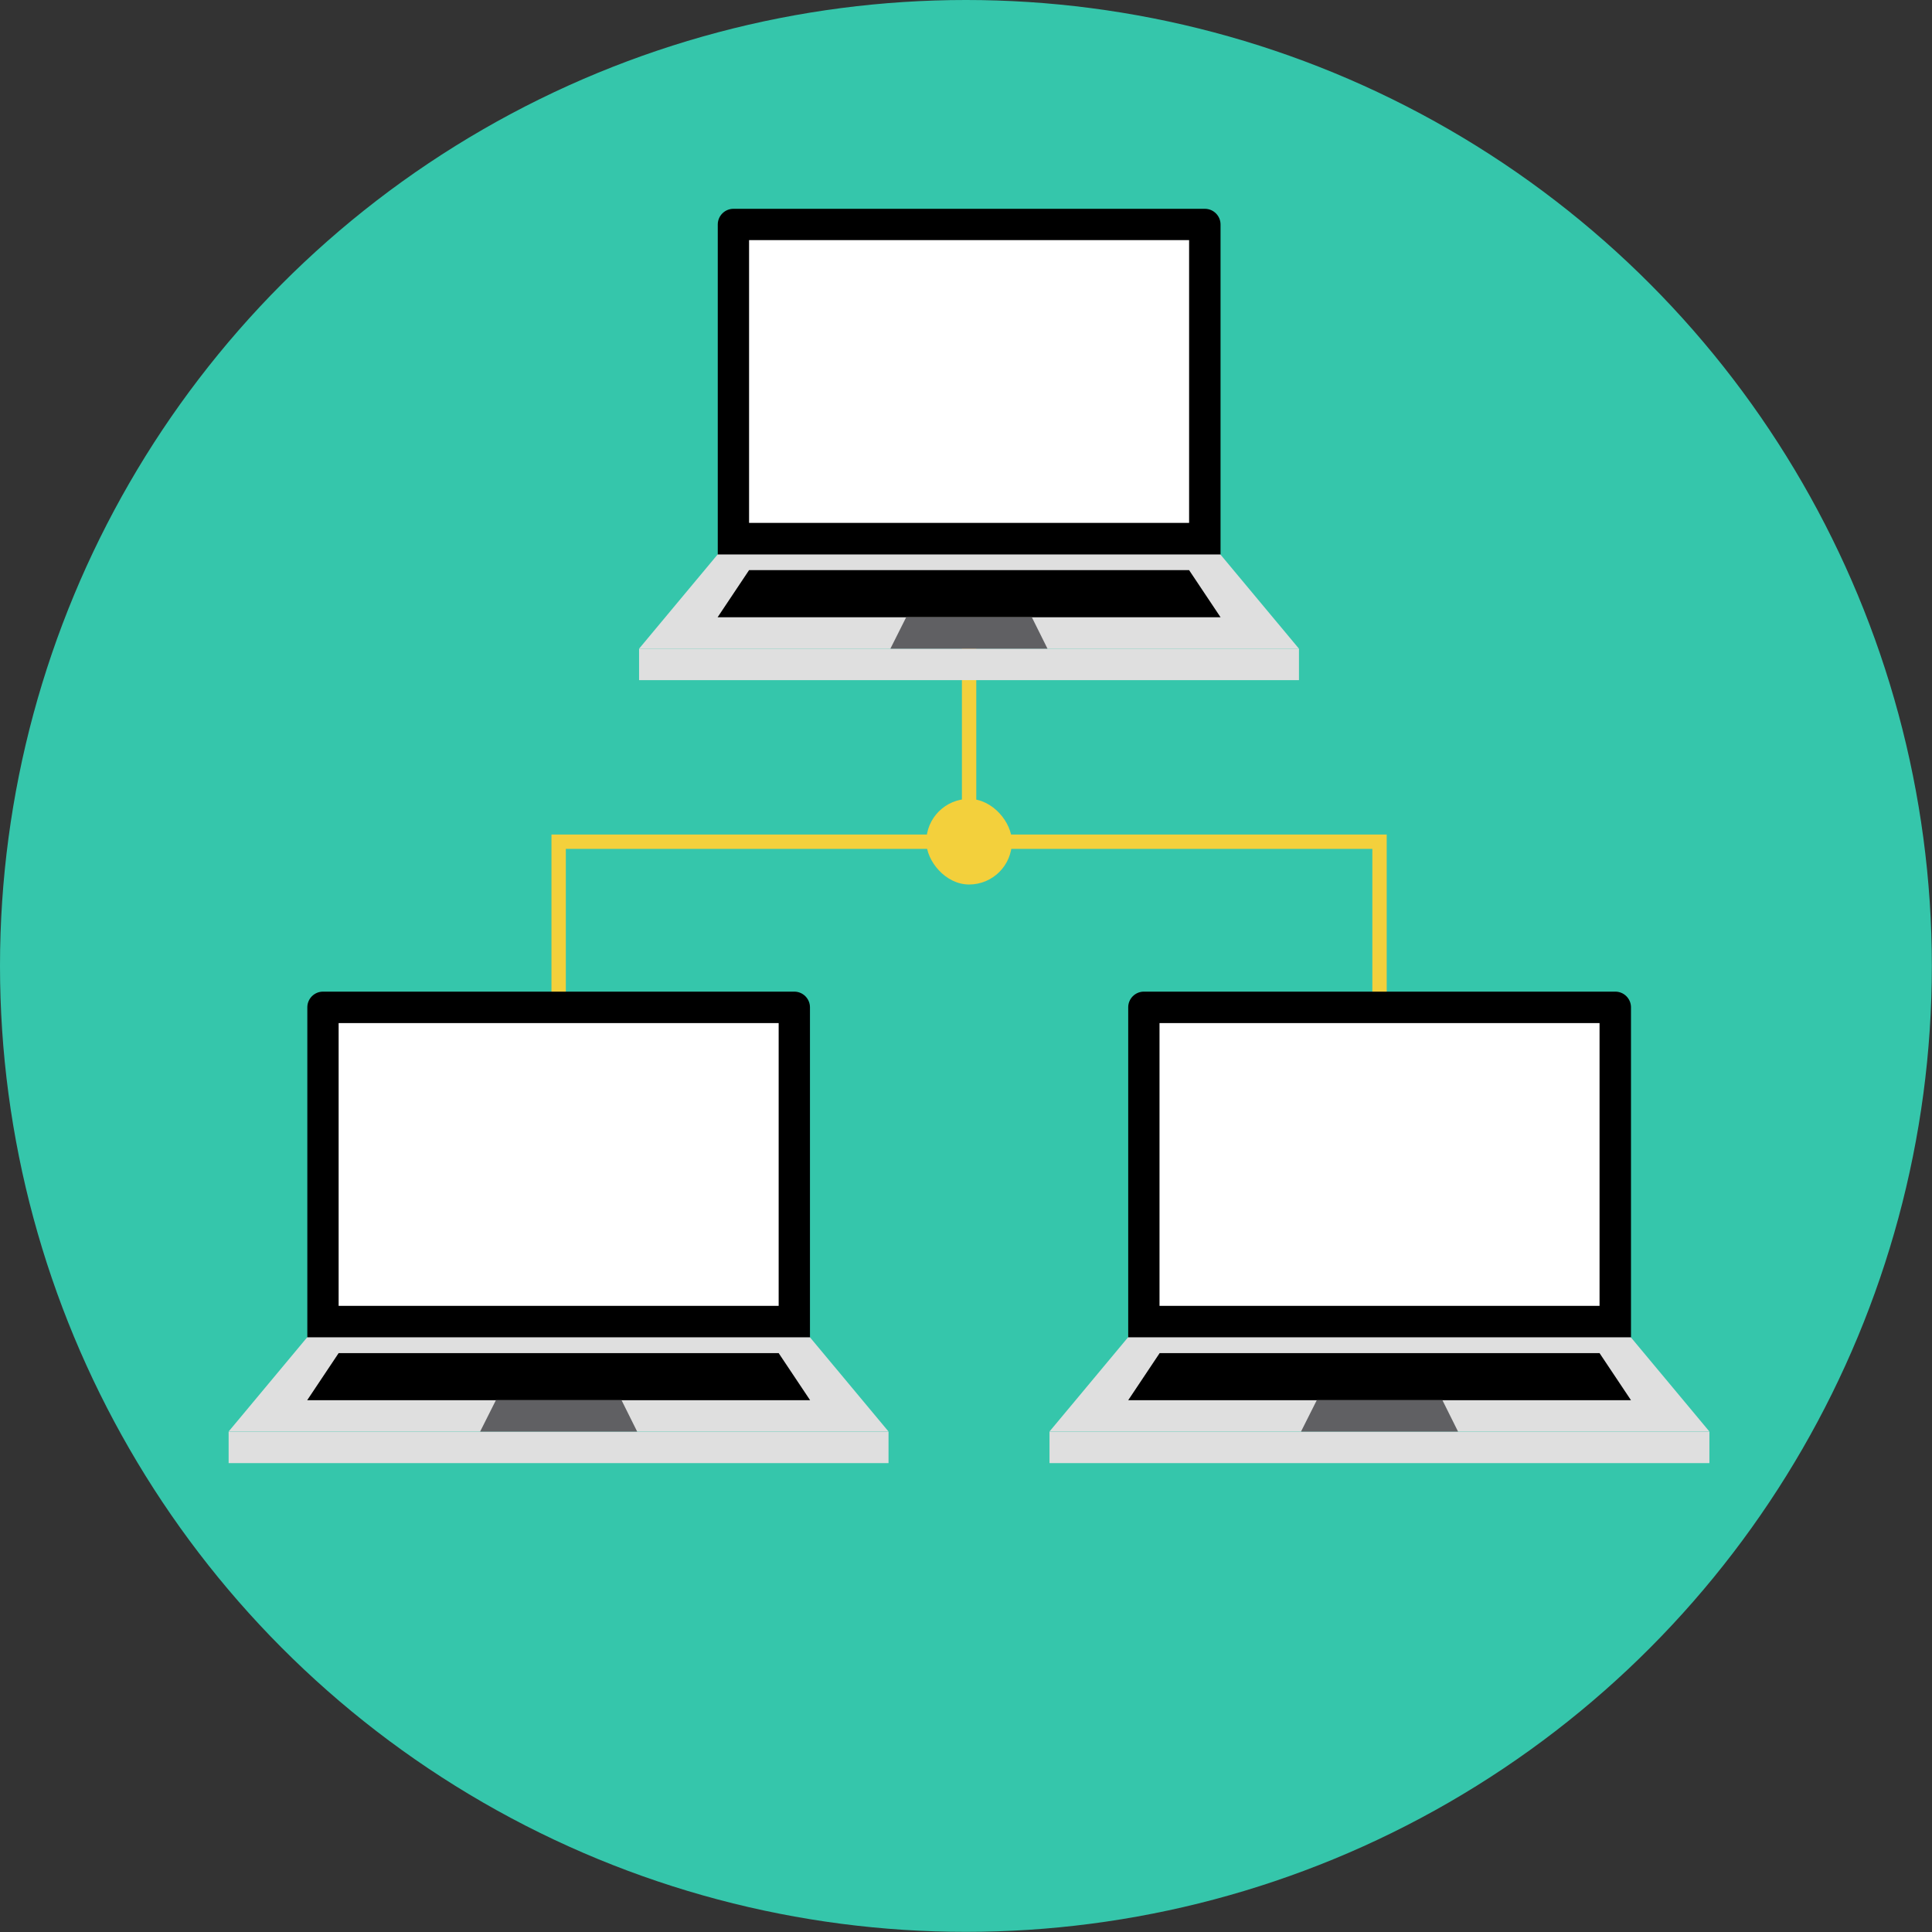 <?xml version="1.0" encoding="UTF-8"?><svg id="Layer_1" xmlns="http://www.w3.org/2000/svg" viewBox="0 0 134.53 134.53"><rect x="0" y="0" width="134.53" height="134.53" fill="#333333" stroke="none"/><circle cx="67.26" cy="67.26" r="67.26" style="fill:#35c6ab;"/><polyline points="38.9 74.11 38.9 58.61 96.06 58.61 96.06 77.74" style="fill:none; stroke:#f3d03c; stroke-miterlimit:10;"/><line x1="67.48" y1="58.61" x2="67.48" y2="44.08" style="fill:none; stroke:#f3d03c; stroke-miterlimit:10;"/><g id="Group_1140"><g id="Group_1135"><g id="Group_1134"><path id="Path_2577" d="M84.98,38.61c0,.61-.49,2.19-1.09,2.19H51.07c-.6,0-1.09-1.58-1.09-2.19V15.63c0-.6,.49-1.09,1.09-1.09h32.83c.6,0,1.09,.49,1.09,1.09h0s0,22.98,0,22.98Z"/><rect id="Rectangle_6847" x="52.16" y="16.72" width="30.64" height="19.69" style="fill:#fff;"/><g id="Group_1133"><rect id="Rectangle_6848" x="44.5" y="45.17" width="45.95" height="2.19" style="fill:#dfdfdf;"/><path id="Path_2578" d="M84.98,38.61H49.97l-5.47,6.56h45.95l-5.47-6.56Z" style="fill:#dfdfdf;"/></g><path id="Path_2579" d="M52.16,39.7h30.64l2.19,3.28H49.97l2.19-3.28Z"/><path id="Path_2580" d="M71.85,42.98h-8.75l-1.1,2.19h10.94l-1.09-2.19Z" style="fill:#606063;"/></g></g></g><g id="Group_1140-2"><g id="Group_1135-2"><g id="Group_1134-2"><path id="Path_2577-2" d="M56.4,93.12c0,.61-.49,2.19-1.09,2.19H22.49c-.6,0-1.09-1.58-1.09-2.19v-22.98c0-.6,.49-1.09,1.09-1.09H55.31c.6,0,1.09,.49,1.09,1.09h0s0,22.98,0,22.98Z"/><rect id="Rectangle_6847-2" x="23.58" y="71.24" width="30.64" height="19.69" style="fill:#fff;"/><g id="Group_1133-2"><rect id="Rectangle_6848-2" x="15.92" y="99.69" width="45.95" height="2.19" style="fill:#dfdfdf;"/><path id="Path_2578-2" d="M56.4,93.12H21.39l-5.47,6.56H61.87l-5.47-6.56Z" style="fill:#dfdfdf;"/></g><path id="Path_2579-2" d="M23.58,94.22h30.64l2.19,3.28H21.39l2.19-3.28Z"/><path id="Path_2580-2" d="M43.28,97.5h-8.75l-1.1,2.19h10.94l-1.09-2.19Z" style="fill:#606063;"/></g></g></g><g id="Group_1140-3"><g id="Group_1135-3"><g id="Group_1134-3"><path id="Path_2577-3" d="M113.56,93.12c0,.61-.49,2.19-1.09,2.19h-32.82c-.6,0-1.09-1.58-1.09-2.19v-22.98c0-.6,.49-1.09,1.09-1.09h32.83c.6,0,1.09,.49,1.09,1.09h0s0,22.98,0,22.98Z"/><rect id="Rectangle_6847-3" x="80.74" y="71.24" width="30.64" height="19.69" style="fill:#fff;"/><g id="Group_1133-3"><rect id="Rectangle_6848-3" x="73.08" y="99.69" width="45.95" height="2.19" style="fill:#dfdfdf;"/><path id="Path_2578-3" d="M113.56,93.12h-35.01l-5.47,6.56h45.95l-5.47-6.56Z" style="fill:#dfdfdf;"/></g><path id="Path_2579-3" d="M80.74,94.22h30.64l2.19,3.28h-35.01l2.19-3.28Z"/><path id="Path_2580-3" d="M100.44,97.5h-8.75l-1.1,2.19h10.94l-1.09-2.19Z" style="fill:#606063;"/></g></g></g><rect x="64.5" y="55.63" width="5.96" height="5.96" rx="2.98" ry="2.98" style="fill:#f3d03c;"/></svg>
